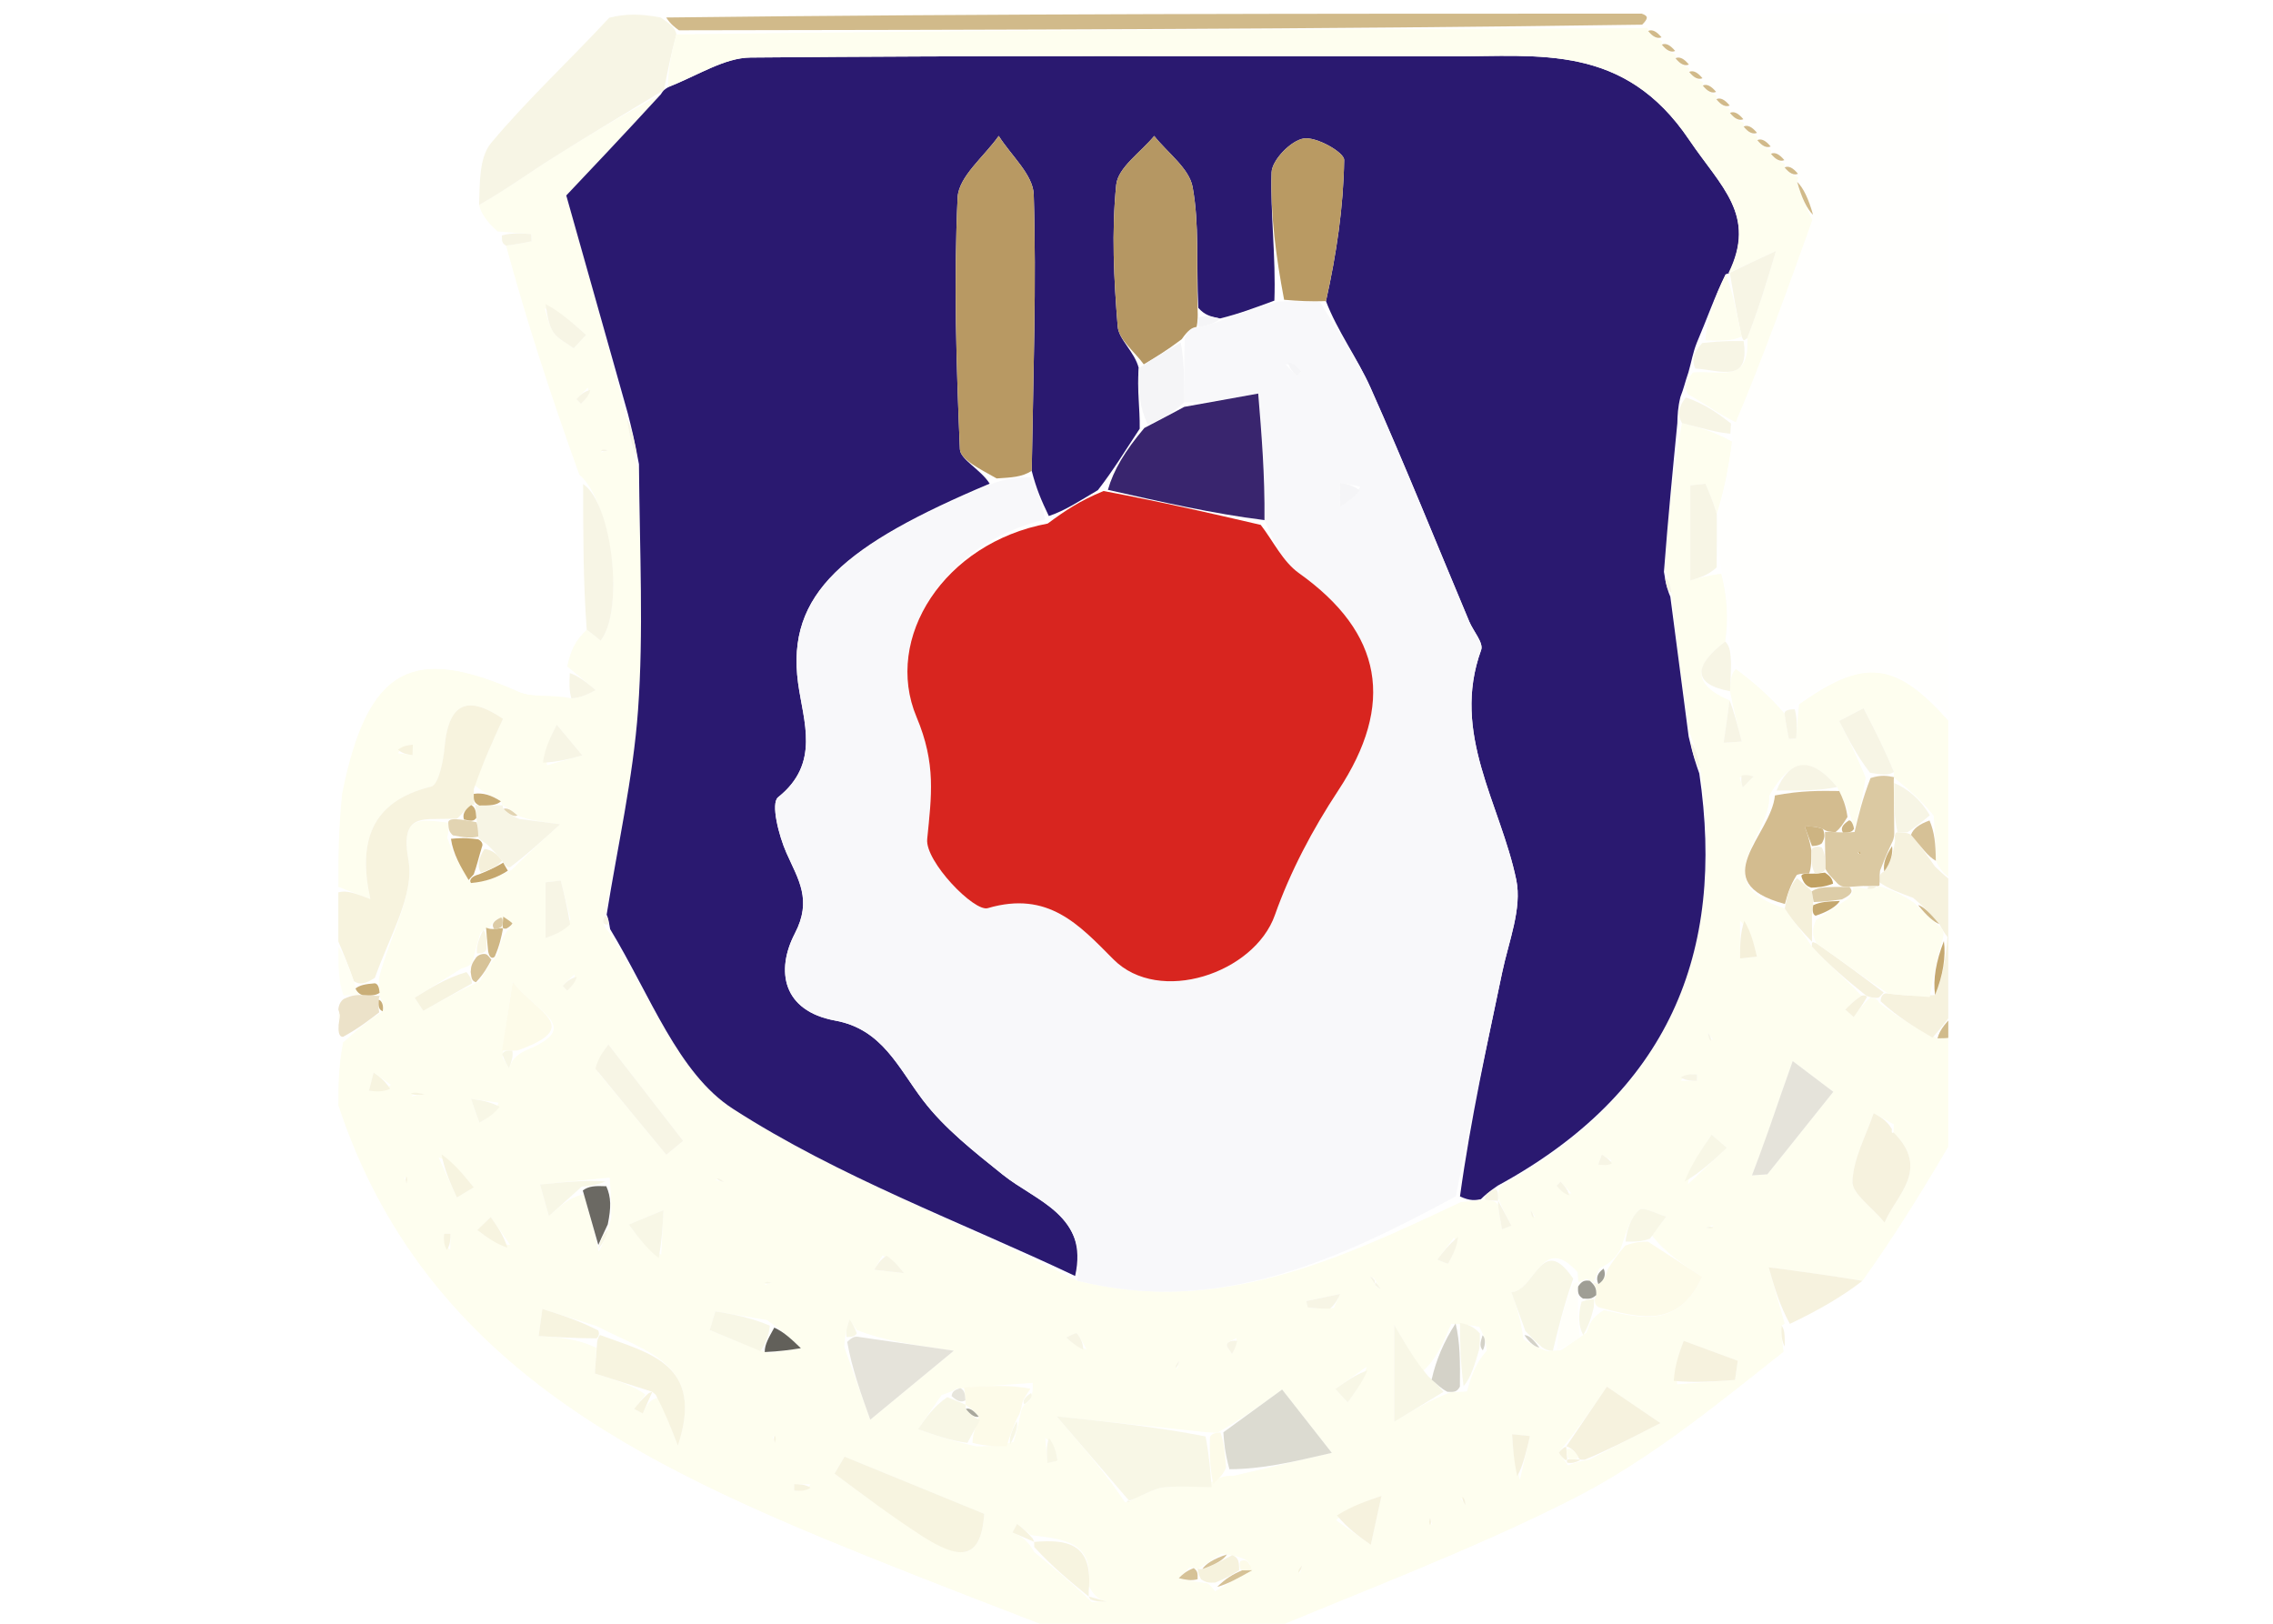 <svg width="70" height="50" viewBox="0 0 70 50" fill="none" xmlns="http://www.w3.org/2000/svg">
<rect width="70" height="50" fill="white"/>
<g clip-path="url(#clip0_13_5967)">
<path d="M38.571 50.42C36.741 50.42 34.91 50.42 32.794 50.302C30.569 49.431 28.621 48.698 26.691 47.92C19.72 45.109 13.033 41.955 10.42 34.034C10.42 33.45 10.42 32.867 10.565 32.103C11.032 31.672 11.355 31.423 11.785 31.141C11.823 30.958 11.754 30.806 11.682 30.664C11.68 30.673 11.698 30.668 11.69 30.573C11.681 30.478 11.663 30.288 11.67 30.119C12.012 28.788 12.77 27.55 12.578 26.483C12.32 25.047 13.001 25.245 13.805 25.333C13.814 25.529 13.823 25.608 13.773 25.794C13.953 26.3 14.193 26.699 14.505 27.191C14.947 27.154 15.316 27.025 15.757 26.786C16.233 26.309 16.636 25.942 17.252 25.381C16.632 25.301 16.312 25.259 15.936 25.113C15.743 24.935 15.608 24.863 15.471 24.795C15.47 24.8 15.48 24.798 15.426 24.676C15.12 24.478 14.867 24.403 14.617 24.175C14.897 23.421 15.175 22.819 15.49 22.134C14.458 21.435 13.819 21.562 13.689 23.018C13.651 23.444 13.504 24.167 13.277 24.222C11.434 24.67 11.011 25.915 11.406 27.684C10.925 27.502 10.673 27.407 10.42 27.311C10.42 26.453 10.42 25.595 10.535 24.448C11.309 20.561 12.692 19.834 15.963 21.293C16.406 21.49 16.99 21.374 17.595 21.504C17.904 21.486 18.125 21.367 18.347 21.248C18.081 21.029 17.815 20.81 17.446 20.505C17.548 20.052 17.753 19.686 18.069 19.389C18.285 19.548 18.39 19.638 18.495 19.728C19.225 18.825 18.867 15.508 17.839 14.615C16.97 12.199 16.215 9.882 15.586 7.564C15.931 7.519 16.149 7.475 16.367 7.432C16.364 7.357 16.36 7.282 16.357 7.206C16.057 7.186 15.756 7.165 15.322 7.126C15 6.838 14.811 6.57 14.754 6.312C15.593 5.836 16.287 5.328 17.012 4.87C18.139 4.157 19.287 3.478 20.35 2.906C19.182 4.18 18.091 5.332 17.439 6.02C18.155 8.556 18.746 10.649 19.309 12.907C19.39 13.474 19.499 13.877 19.658 14.453C19.701 17.037 19.822 19.457 19.65 21.856C19.497 23.972 19.017 26.064 18.631 28.208C18.526 28.393 18.572 28.497 18.765 28.714C20.036 30.665 20.882 33.054 22.568 34.141C25.832 36.245 29.569 37.616 33.172 39.435C37.507 40.524 41.192 38.806 44.987 37.017C45.277 36.99 45.441 36.959 45.736 36.947C45.956 36.97 46.044 36.973 46.133 37.1C46.175 37.433 46.215 37.643 46.256 37.853C46.353 37.817 46.45 37.78 46.547 37.744C46.41 37.487 46.273 37.23 46.136 36.883C46.137 36.792 46.138 36.611 46.237 36.504C51.376 33.654 53.153 29.355 52.359 23.666C52.285 23.241 52.184 22.968 52.025 22.532C51.792 21.038 51.616 19.706 51.472 18.249C51.44 17.97 51.375 17.816 51.273 17.483C51.376 15.88 51.516 14.454 51.799 13.029C52.389 13.173 52.836 13.317 53.346 13.602C53.234 14.489 53.058 15.235 52.871 15.827C52.747 15.414 52.634 15.155 52.521 14.895C52.366 14.912 52.211 14.928 52.055 14.945C52.055 15.921 52.055 16.898 52.055 17.874C52.326 17.796 52.597 17.717 53.009 17.665C53.192 18.369 53.235 19.046 53.131 19.754C52.155 20.497 52.114 21.07 53.263 21.568C53.194 22.096 53.138 22.484 53.082 22.871C53.268 22.86 53.454 22.848 53.64 22.836C53.519 22.367 53.398 21.898 53.279 21.285C53.293 20.951 53.306 20.76 53.456 20.6C54.048 21.036 54.503 21.442 54.958 21.974C55.003 22.318 55.047 22.535 55.091 22.753C55.166 22.748 55.241 22.744 55.316 22.74C55.336 22.44 55.356 22.14 55.404 21.691C57.561 20.15 58.525 20.372 60.42 22.689C60.42 24.101 60.42 25.514 60.31 27.094C59.996 27.069 59.793 26.875 59.616 26.506C59.61 25.98 59.577 25.629 59.551 25.118C59.151 24.62 58.744 24.28 58.327 23.944C58.318 23.948 58.33 23.931 58.326 23.772C58.012 23.012 57.7 22.41 57.389 21.808C57.139 21.939 56.89 22.07 56.64 22.201C56.906 22.727 57.172 23.253 57.455 23.943C57.352 24.612 57.233 25.116 57.098 25.519C57.081 25.419 57.014 25.226 56.981 25.112C56.846 24.785 56.743 24.571 56.575 24.234C55.73 23.213 55.089 23.428 54.486 24.504C54.553 25.725 52.462 27.166 54.965 27.975C55.24 28.407 55.518 28.701 55.798 29.148C56.347 29.745 56.893 30.189 57.325 30.662C57.084 30.824 56.956 30.957 56.828 31.089C56.915 31.166 57.002 31.243 57.089 31.319C57.233 31.117 57.376 30.915 57.599 30.718C57.678 30.723 57.834 30.749 57.874 30.88C58.448 31.325 58.983 31.639 59.667 31.975C60.018 31.976 60.219 31.954 60.42 31.933C60.42 32.791 60.42 33.648 60.308 34.784C59.287 36.539 58.377 38.018 57.355 39.442C56.318 39.267 55.393 39.146 54.469 39.024C54.634 39.604 54.8 40.183 54.962 40.76C54.959 40.757 54.964 40.761 54.868 40.821C54.836 41.121 54.899 41.362 54.944 41.748C52.774 43.334 50.734 44.997 48.44 46.16C45.25 47.776 41.87 49.018 38.571 50.42ZM15.314 28.3C15.18 28.37 15.124 28.48 15.054 28.608C15.054 28.608 14.969 28.565 14.798 28.715C14.733 28.929 14.667 29.144 14.56 29.592C14.532 29.666 14.504 29.74 14.216 29.82C13.734 30.121 13.253 30.423 12.771 30.724C12.86 30.858 12.948 30.991 13.036 31.125C13.536 30.844 14.035 30.564 14.783 30.209C14.9 29.99 15.017 29.771 15.335 29.369C15.387 29.113 15.438 28.857 15.686 28.592C15.718 28.535 15.788 28.437 15.777 28.428C15.692 28.351 15.592 28.291 15.314 28.3ZM49.07 39.484C49.07 39.484 49.063 39.5 48.855 39.379C48.785 39.416 48.714 39.454 48.619 39.478C48.619 39.478 48.597 39.461 48.587 39.18C47.475 37.934 47.275 39.757 46.542 39.788C46.687 40.188 46.832 40.588 46.916 41.234C47.103 41.359 47.291 41.485 47.65 41.603C47.65 41.603 47.822 41.596 48.069 41.577C48.264 41.445 48.459 41.313 48.859 41.038C48.933 40.805 49.007 40.571 49.392 40.342C50.528 40.587 51.689 40.912 52.419 39.318C51.841 38.942 51.298 38.588 50.873 38.045C51.02 37.851 51.168 37.657 51.316 37.463C51.03 37.383 50.609 37.148 50.485 37.255C50.216 37.488 50.099 37.896 49.902 38.478C49.776 38.674 49.649 38.871 49.251 39.062C49.196 39.201 49.141 39.341 49.07 39.484ZM42.391 39.638C42.433 39.654 42.474 39.671 42.516 39.687C42.471 39.616 42.426 39.545 42.319 39.36C42.276 39.343 42.234 39.327 42.191 39.31C42.237 39.382 42.283 39.455 42.391 39.638ZM48.292 45.123C48.417 45.072 48.542 45.022 48.962 44.938C49.549 44.637 50.136 44.335 51.134 43.822C50.365 43.299 49.926 42.999 49.486 42.7C49.07 43.313 48.653 43.926 48.093 44.611C48.065 44.656 48.002 44.721 48.014 44.742C48.065 44.829 48.139 44.903 48.292 45.123ZM36.892 48.32C36.892 48.32 36.888 48.307 36.638 48.267C36.525 48.377 36.413 48.486 36.301 48.596C36.494 48.642 36.688 48.688 37.091 48.742C37.161 48.741 37.232 48.739 37.417 49.002C37.799 48.786 38.181 48.569 38.501 48.181C38.44 48.062 38.343 47.999 38.083 47.925C38.083 47.925 37.944 47.889 37.623 47.842C37.375 48 37.127 48.159 36.892 48.32ZM18.442 38.546C18.567 38.297 18.692 38.048 18.824 37.489C18.823 37.179 18.823 36.869 18.776 36.263C18.06 36.333 17.345 36.403 16.63 36.473C16.721 36.797 16.812 37.122 16.903 37.447C17.241 37.145 17.578 36.842 17.981 36.778C18.13 37.297 18.278 37.817 18.442 38.546ZM45.553 40.858C45.356 40.817 45.159 40.777 44.693 40.766C44.459 41.324 44.224 41.882 43.792 42.244C43.611 41.938 43.429 41.631 42.935 40.793C42.935 42.096 42.935 42.778 42.935 43.783C43.59 43.384 44.022 43.122 44.7 42.859C44.782 42.865 44.865 42.871 45.175 42.847C45.3 42.421 45.424 41.995 45.784 41.595C45.763 41.388 45.741 41.181 45.553 40.858ZM23.681 41.665C24.009 41.615 24.336 41.566 24.664 41.516C24.406 41.267 24.149 41.017 23.617 40.649C23.088 40.559 22.559 40.469 22.03 40.379C21.972 40.572 21.914 40.764 21.856 40.957C22.378 41.173 22.899 41.388 23.681 41.665ZM28.998 42.958C28.756 43.308 28.514 43.658 28.272 44.008C28.764 44.184 29.256 44.36 30.062 44.536C30.375 44.536 30.689 44.536 31.216 44.4C31.283 44.163 31.349 43.926 31.439 43.492C31.439 43.492 31.463 43.294 31.637 43.191C31.746 43.101 31.814 42.987 31.805 42.584C31.1 42.631 30.394 42.678 29.457 42.763C29.392 42.805 29.327 42.847 28.998 42.958ZM16.183 32.347C17.957 31.629 16.593 31.235 15.787 30.235C15.63 31.257 15.546 31.804 15.475 32.562C15.541 32.673 15.607 32.783 15.674 32.894C15.744 32.714 15.814 32.533 16.183 32.347ZM33.629 49.339C33.78 49.331 33.93 49.323 34.081 49.315C33.898 49.262 33.715 49.21 33.527 48.824C33.676 47.49 32.829 47.401 31.76 47.273C31.614 47.157 31.468 47.04 31.322 46.924C31.275 47.013 31.228 47.101 31.18 47.19C31.404 47.286 31.627 47.382 31.854 47.795C32.412 48.251 32.97 48.706 33.629 49.339ZM18.375 40.834C17.818 40.658 17.261 40.483 16.703 40.307C16.665 40.585 16.627 40.863 16.588 41.141C17.173 41.177 17.759 41.212 18.369 41.506C18.345 41.894 18.321 42.281 18.32 42.294C19.007 42.513 19.543 42.683 19.875 42.946C19.76 43.093 19.645 43.239 19.529 43.385C19.617 43.432 19.706 43.48 19.794 43.527C19.892 43.305 19.99 43.084 20.3 43.034C20.471 43.473 20.641 43.911 20.876 44.516C21.718 41.98 19.95 41.661 18.375 40.834ZM26 41.477C26.247 42.168 26.494 42.859 26.801 43.717C27.62 43.041 28.224 42.542 29.374 41.593C28.007 41.395 27.2 41.278 26.378 40.951C26.308 40.842 26.237 40.734 26.166 40.626C26.1 40.81 26.033 40.993 26 41.477ZM58.319 34.874C58.319 34.874 58.321 34.875 58.319 34.621C58.113 34.506 57.908 34.392 57.702 34.278C57.464 34.977 57.077 35.671 57.048 36.379C57.032 36.755 57.636 37.158 58.039 37.645C58.397 36.79 59.459 36.02 58.319 34.874ZM37.981 45.446C38.876 45.237 39.771 45.028 41.015 44.738C40.316 43.846 39.927 43.351 39.485 42.788C38.785 43.297 38.23 43.702 37.497 44.115C37.497 44.115 37.32 44.123 37.047 44.092C35.688 43.948 34.328 43.804 32.542 43.615C33.4 44.614 34.078 45.403 34.645 46.258C34.702 46.257 34.76 46.256 35.007 46.108C35.285 46.001 35.557 45.831 35.843 45.802C36.328 45.752 36.823 45.791 37.418 45.6C37.537 45.516 37.656 45.431 37.981 45.446ZM28.527 47.304C29.477 47.984 30.208 48.137 30.31 46.615C28.82 46.006 27.414 45.431 26.008 44.855C25.905 45.03 25.803 45.204 25.7 45.379C26.56 46.021 27.42 46.664 28.527 47.304ZM54.439 34.913C54.277 35.34 54.115 35.767 53.954 36.194C54.112 36.183 54.27 36.172 54.428 36.161C55.062 35.367 55.697 34.573 56.459 33.62C56.101 33.349 55.655 33.011 55.209 32.674C54.976 33.333 54.742 33.992 54.439 34.913ZM18.422 33.021C19.121 33.867 19.821 34.712 20.52 35.558C20.692 35.416 20.865 35.273 21.038 35.131C20.271 34.142 19.504 33.153 18.737 32.164C18.576 32.375 18.415 32.586 18.422 33.021ZM51.654 42.626C52.246 42.582 52.839 42.537 53.432 42.493C53.461 42.296 53.489 42.099 53.518 41.902C52.962 41.697 52.406 41.492 51.85 41.288C51.713 41.665 51.576 42.043 51.654 42.626ZM41.145 46.81C41.502 47.063 41.859 47.317 42.216 47.571C42.326 47.068 42.435 46.566 42.545 46.063C42.097 46.215 41.649 46.366 41.145 46.81ZM16.847 23.564C17.209 23.463 17.571 23.362 17.933 23.261C17.67 22.946 17.408 22.63 17.145 22.315C16.962 22.678 16.778 23.041 16.847 23.564ZM20.364 38.632C20.388 38.175 20.411 37.718 20.435 37.261C20.078 37.409 19.72 37.558 19.363 37.707C19.645 38.085 19.926 38.464 20.364 38.632ZM17.566 28.311C17.467 27.912 17.368 27.513 17.27 27.114C17.113 27.132 16.957 27.15 16.801 27.169C16.801 27.741 16.801 28.313 16.801 28.886C17.051 28.795 17.301 28.705 17.566 28.311ZM16.775 9.5C16.863 9.752 16.904 10.04 17.054 10.248C17.199 10.449 17.457 10.569 17.666 10.725C17.794 10.587 17.923 10.45 18.051 10.312C17.643 9.95 17.235 9.589 16.775 9.5ZM51.98 36.467C52.381 36.093 52.782 35.719 53.182 35.345C53.025 35.21 52.869 35.075 52.712 34.94C52.4 35.394 52.089 35.849 51.98 36.467ZM13.507 35.639C13.695 36.051 13.883 36.463 14.071 36.875C14.244 36.771 14.417 36.666 14.59 36.562C14.29 36.192 13.989 35.823 13.507 35.639ZM46.808 45.564C46.911 45.116 47.014 44.668 47.118 44.22C46.934 44.201 46.751 44.182 46.567 44.164C46.592 44.56 46.617 44.956 46.808 45.564ZM15.713 38.333C15.513 38.047 15.312 37.762 15.112 37.476C14.974 37.61 14.835 37.743 14.697 37.877C14.977 38.087 15.257 38.297 15.713 38.333ZM53.588 28.349C53.588 28.737 53.588 29.125 53.588 29.513C53.761 29.494 53.934 29.476 54.107 29.457C54.021 29.093 53.935 28.728 53.588 28.349ZM42.089 42.085C41.767 42.314 41.444 42.544 41.122 42.773C41.25 42.91 41.377 43.047 41.505 43.184C41.716 42.895 41.927 42.605 42.089 42.085ZM15.356 33.955C15.072 33.916 14.789 33.877 14.505 33.837C14.59 34.081 14.676 34.326 14.761 34.57C14.979 34.449 15.197 34.328 15.356 33.955ZM12.039 33.406C11.861 33.28 11.683 33.153 11.505 33.027C11.457 33.214 11.41 33.401 11.362 33.588C11.57 33.61 11.779 33.632 12.039 33.406ZM44.782 38.107C44.609 38.334 44.435 38.561 44.262 38.788C44.378 38.832 44.587 38.928 44.597 38.911C44.753 38.639 44.882 38.353 44.782 38.107ZM27.178 38.659C27.094 38.806 27.009 38.953 26.925 39.1C27.23 39.135 27.534 39.17 27.839 39.205C27.701 39.028 27.563 38.851 27.178 38.659ZM41.076 40.276C41.142 40.132 41.208 39.988 41.274 39.844C40.925 39.918 40.575 39.992 40.226 40.065C40.243 40.131 40.26 40.197 40.276 40.263C40.465 40.282 40.653 40.301 41.076 40.276ZM32.189 44.273C32.212 44.533 32.234 44.793 32.257 45.053C32.366 45.026 32.571 44.985 32.57 44.975C32.535 44.745 32.479 44.518 32.189 44.273ZM24.965 45.707C24.796 45.705 24.627 45.703 24.458 45.701C24.458 45.771 24.453 45.902 24.458 45.902C24.626 45.916 24.795 45.916 24.965 45.707ZM13.867 38.489C13.869 38.323 13.87 38.157 13.872 37.992C13.803 37.991 13.675 37.986 13.675 37.99C13.662 38.155 13.661 38.321 13.867 38.489ZM33.46 41.55C33.364 41.382 33.282 41.201 33.159 41.055C33.135 41.027 32.947 41.138 32.835 41.185C32.974 41.311 33.113 41.438 33.46 41.55ZM51.76 33.279C51.926 33.281 52.092 33.282 52.258 33.284C52.259 33.215 52.264 33.087 52.26 33.086C52.095 33.074 51.929 33.073 51.76 33.279ZM12.255 23.195C12.406 23.214 12.557 23.233 12.707 23.252C12.709 23.144 12.711 23.037 12.713 22.929C12.562 22.947 12.41 22.964 12.255 23.195ZM17.689 30.004C17.567 30.12 17.444 30.236 17.331 30.359C17.327 30.362 17.42 30.454 17.468 30.505C17.59 30.388 17.711 30.272 17.689 30.004ZM18.109 11.935C17.988 12.051 17.865 12.166 17.752 12.289C17.749 12.293 17.841 12.384 17.889 12.434C18.01 12.318 18.131 12.202 18.109 11.935ZM48.398 36.752C48.285 36.631 48.173 36.51 48.06 36.389C48.017 36.432 47.934 36.509 47.937 36.514C48.038 36.636 48.147 36.75 48.398 36.752ZM49.628 35.733C49.528 35.673 49.428 35.613 49.329 35.553C49.292 35.656 49.255 35.759 49.218 35.861C49.365 35.878 49.513 35.895 49.628 35.733ZM38.082 41.201C37.977 41.263 37.821 41.304 37.784 41.394C37.756 41.461 37.883 41.591 37.941 41.693C37.999 41.591 38.057 41.489 38.082 41.201ZM12.663 33.761C12.803 33.74 12.942 33.721 13.081 33.7C12.933 33.661 12.785 33.621 12.663 33.761ZM53.574 23.947C53.606 24.047 53.638 24.147 53.67 24.247C53.781 24.135 53.892 24.022 54.003 23.91C53.903 23.879 53.803 23.848 53.574 23.947ZM44.98 46.138C45.031 46.208 45.082 46.277 45.134 46.346C45.123 46.25 45.112 46.153 44.98 46.138ZM40.031 48.47C40.053 48.383 40.075 48.297 40.098 48.211C40.043 48.266 39.988 48.322 40.031 48.47ZM36.251 42.167C36.273 42.081 36.296 41.995 36.318 41.909C36.263 41.965 36.208 42.02 36.251 42.167ZM44.113 46.958C44.089 46.885 44.065 46.812 44.041 46.74C44.017 46.813 43.994 46.886 44.113 46.958ZM23.79 44.214C23.814 44.287 23.838 44.361 23.863 44.434C23.886 44.36 23.91 44.286 23.79 44.214ZM22.03 36.334C22.119 36.357 22.207 36.38 22.296 36.403C22.239 36.346 22.182 36.29 22.03 36.334ZM18.507 13.938C18.577 13.915 18.647 13.892 18.716 13.869C18.646 13.847 18.576 13.824 18.507 13.938ZM52.754 32.014C52.703 31.945 52.652 31.876 52.601 31.806C52.611 31.903 52.622 31.999 52.754 32.014ZM12.447 36.236C12.471 36.306 12.494 36.377 12.518 36.448C12.54 36.377 12.563 36.305 12.447 36.236ZM47.282 37.47C47.236 37.406 47.189 37.341 47.142 37.277C47.152 37.366 47.161 37.455 47.282 37.47ZM52.764 37.725C52.687 37.751 52.611 37.776 52.534 37.802C52.611 37.826 52.688 37.851 52.764 37.725ZM23.551 39.568C23.62 39.545 23.689 39.523 23.758 39.5C23.688 39.478 23.619 39.455 23.551 39.568Z" fill="#FEFEEF"/>
<path d="M52.882 15.98C53.058 15.234 53.234 14.489 53.354 13.497C53.301 13.18 53.304 13.11 53.455 13.003C54.339 10.902 55.076 8.838 55.836 6.617C55.698 6.122 55.537 5.785 55.374 5.457C55.373 5.466 55.391 5.468 55.371 5.352C55.219 5.167 55.086 5.098 54.953 5.038C54.953 5.047 54.971 5.047 54.951 4.931C54.798 4.747 54.666 4.678 54.533 4.618C54.533 4.627 54.551 4.626 54.53 4.511C54.378 4.326 54.245 4.258 54.113 4.198C54.113 4.207 54.131 4.206 54.11 4.091C53.957 3.907 53.825 3.838 53.693 3.777C53.693 3.786 53.71 3.785 53.689 3.671C53.536 3.487 53.405 3.418 53.273 3.357C53.273 3.366 53.29 3.365 53.269 3.25C53.116 3.066 52.984 2.997 52.852 2.937C52.852 2.946 52.87 2.946 52.85 2.83C52.697 2.646 52.565 2.577 52.432 2.517C52.432 2.526 52.45 2.526 52.43 2.409C52.279 2.225 52.146 2.157 52.013 2.097C52.013 2.105 52.029 2.104 52.012 1.988C51.86 1.803 51.726 1.736 51.592 1.677C51.592 1.686 51.61 1.685 51.589 1.57C51.436 1.385 51.304 1.317 51.172 1.256C51.172 1.265 51.189 1.265 51.169 1.149C51.016 0.965 50.883 0.896 50.75 0.834C50.749 0.842 50.763 0.845 50.769 0.739C50.769 0.562 50.762 0.491 50.756 0.42C53.959 0.42 57.162 0.42 60.42 0.42C60.42 7.712 60.42 15.004 60.42 22.492C58.525 20.372 57.561 20.15 55.299 21.693C55.167 21.843 54.957 21.847 54.957 21.847C54.503 21.442 54.048 21.036 53.447 20.459C53.293 20.1 53.285 19.912 53.277 19.724C53.235 19.046 53.192 18.369 53.008 17.499C52.871 16.865 52.876 16.422 52.882 15.98Z" fill="#FFFFFD"/>
<path d="M15.459 7.565C16.215 9.882 16.97 12.198 17.844 14.806C17.961 16.504 17.959 17.911 17.958 19.319C17.753 19.686 17.548 20.052 17.445 20.641C17.534 21.043 17.521 21.223 17.508 21.403C16.99 21.374 16.406 21.49 15.963 21.293C12.692 19.834 11.309 20.561 10.535 24.265C10.42 16.432 10.42 8.495 10.42 0.42C13.088 0.42 15.759 0.42 18.566 0.546C17.5 1.905 16.23 3.082 15.128 4.398C14.746 4.854 14.779 5.657 14.623 6.301C14.811 6.57 15 6.838 15.322 7.231C15.457 7.425 15.458 7.495 15.459 7.565Z" fill="white"/>
<path d="M10.42 34.23C13.033 41.955 19.72 45.108 26.691 47.92C28.621 48.698 30.569 49.431 32.599 50.302C25.302 50.42 17.914 50.42 10.42 50.42C10.42 45.09 10.42 39.758 10.42 34.23Z" fill="white"/>
<path d="M38.768 50.42C41.87 49.018 45.25 47.776 48.44 46.16C50.734 44.997 52.774 43.334 54.947 41.608C54.965 41.134 54.964 40.947 54.964 40.761C54.964 40.761 54.959 40.757 55.118 40.764C56.007 40.345 56.737 39.921 57.468 39.496C58.377 38.018 59.287 36.539 60.308 34.967C60.42 40.03 60.42 45.187 60.42 50.42C53.269 50.42 46.117 50.42 38.768 50.42Z" fill="white"/>
<path d="M14.754 6.312C14.779 5.657 14.746 4.854 15.128 4.398C16.23 3.081 17.5 1.904 18.763 0.546C19.272 0.42 19.72 0.42 20.348 0.539C20.655 0.749 20.782 0.841 20.832 1.056C20.655 1.702 20.556 2.223 20.45 2.756C20.444 2.768 20.426 2.785 20.426 2.785C19.287 3.478 18.139 4.157 17.012 4.87C16.287 5.328 15.593 5.836 14.754 6.312Z" fill="#F7F5E5"/>
<path d="M20.909 0.933C20.782 0.841 20.655 0.75 20.516 0.539C30.457 0.42 40.41 0.42 50.559 0.42C50.762 0.491 50.769 0.562 50.572 0.76C40.55 0.903 30.73 0.918 20.909 0.933Z" fill="#D1BA8A"/>
<path d="M13.805 25.214C13.001 25.245 12.32 25.047 12.578 26.483C12.77 27.55 12.012 28.788 11.545 30.11C11.249 30.302 11.085 30.334 10.896 30.215C10.722 29.706 10.571 29.349 10.42 28.992C10.42 28.543 10.42 28.095 10.42 27.479C10.673 27.407 10.925 27.502 11.406 27.684C11.011 25.915 11.434 24.67 13.277 24.222C13.504 24.167 13.651 23.444 13.689 23.018C13.819 21.562 14.458 21.435 15.49 22.134C15.175 22.819 14.897 23.421 14.593 24.294C14.583 24.644 14.599 24.723 14.617 24.794C14.617 24.786 14.633 24.781 14.512 24.788C14.313 24.933 14.236 25.071 14.07 25.212C13.982 25.215 13.805 25.214 13.805 25.214Z" fill="#F7F3DE"/>
<path d="M59.589 26.682C59.793 26.875 59.996 27.069 60.31 27.287C60.42 28.445 60.42 29.58 60.299 30.948C59.958 31.439 59.738 31.696 59.517 31.952C58.983 31.639 58.448 31.325 57.917 30.832C57.921 30.654 58.011 30.562 58.148 30.596C58.667 30.654 59.049 30.677 59.593 30.64C59.842 30.02 59.928 29.461 59.976 28.852C59.884 28.734 59.838 28.662 59.722 28.452C59.44 28.116 59.235 27.913 58.921 27.65C58.498 27.488 58.185 27.385 57.874 27.165C57.884 26.97 57.891 26.892 58.027 26.834C58.229 26.563 58.301 26.271 58.362 25.892C58.35 25.805 58.336 25.628 58.437 25.629C58.538 25.63 58.74 25.63 58.852 25.707C59.173 26.084 59.381 26.383 59.589 26.682Z" fill="#F6F2DE"/>
<path d="M11.678 31.173C11.355 31.423 11.032 31.672 10.565 31.927C10.42 31.933 10.42 31.723 10.428 31.561C10.472 31.306 10.467 31.204 10.42 31.092C10.42 31.092 10.42 30.882 10.582 30.763C10.852 30.639 10.96 30.634 11.173 30.641C11.418 30.659 11.558 30.663 11.698 30.668C11.698 30.668 11.68 30.673 11.658 30.793C11.65 31 11.664 31.086 11.678 31.173Z" fill="#ECE2C9"/>
<path d="M11.068 30.628C10.96 30.634 10.852 30.639 10.582 30.658C10.42 30.224 10.42 29.776 10.42 29.16C10.571 29.349 10.722 29.706 10.923 30.286C10.973 30.509 11.068 30.628 11.068 30.628Z" fill="#FFFFF4"/>
<path d="M59.667 31.974C59.738 31.696 59.958 31.439 60.299 31.137C60.42 31.279 60.42 31.466 60.42 31.793C60.219 31.954 60.018 31.975 59.667 31.974Z" fill="#D1BB8C"/>
<path d="M10.42 31.198C10.467 31.204 10.472 31.306 10.428 31.456C10.42 31.513 10.42 31.303 10.42 31.198Z" fill="#FFFFF4"/>
<path d="M45.605 36.928C45.441 36.959 45.277 36.99 44.962 36.841C45.296 34.422 45.795 32.185 46.262 29.942C46.459 28.997 46.878 27.978 46.696 27.096C46.211 24.752 44.676 22.595 45.614 20.013C45.693 19.796 45.374 19.438 45.249 19.142C44.24 16.74 43.27 14.321 42.209 11.943C41.795 11.017 41.179 10.181 40.835 9.273C41.162 7.804 41.373 6.367 41.395 4.927C41.399 4.69 40.537 4.201 40.147 4.265C39.755 4.328 39.172 4.929 39.16 5.309C39.12 6.606 39.296 7.909 39.246 9.257C38.635 9.482 38.168 9.659 37.572 9.808C37.275 9.744 37.105 9.707 36.902 9.478C36.839 8.108 36.938 6.905 36.728 5.759C36.622 5.182 35.957 4.707 35.545 4.186C35.136 4.686 34.429 5.156 34.375 5.693C34.229 7.132 34.302 8.605 34.421 10.053C34.454 10.461 34.944 10.831 35.07 11.338C35.012 12.006 35.108 12.554 35.099 13.201C34.645 13.886 34.294 14.472 33.811 15.093C33.244 15.425 32.81 15.72 32.3 15.89C32.068 15.408 31.914 15.051 31.773 14.499C31.82 11.533 31.921 8.758 31.835 5.99C31.816 5.378 31.134 4.786 30.757 4.185C30.315 4.817 29.522 5.433 29.491 6.084C29.37 8.662 29.452 11.251 29.561 13.832C29.575 14.155 30.201 14.452 30.478 14.893C26.016 16.776 24.206 18.268 24.578 21.031C24.739 22.221 25.272 23.506 23.963 24.549C23.73 24.735 23.983 25.731 24.218 26.261C24.583 27.083 25.02 27.704 24.479 28.744C23.883 29.889 24.098 31.131 25.722 31.427C27.168 31.69 27.66 32.875 28.424 33.879C29.091 34.755 30.001 35.464 30.871 36.164C31.92 37.007 33.536 37.404 33.11 39.291C29.569 37.616 25.832 36.245 22.568 34.141C20.882 33.054 20.036 30.665 18.79 28.611C18.74 28.294 18.711 28.23 18.682 28.166C19.017 26.063 19.497 23.972 19.65 21.856C19.822 19.457 19.701 17.036 19.677 14.292C19.543 13.553 19.44 13.148 19.337 12.742C18.746 10.649 18.155 8.556 17.439 6.019C18.091 5.332 19.182 4.18 20.35 2.906C20.426 2.785 20.444 2.768 20.576 2.686C21.509 2.314 22.308 1.779 23.112 1.772C30.308 1.707 37.504 1.729 44.7 1.736C47.415 1.739 50.02 1.34 52.019 4.304C52.999 5.756 54.112 6.62 53.243 8.415C53.256 8.421 53.272 8.398 53.145 8.446C52.796 9.154 52.572 9.814 52.256 10.553C52.131 10.87 52.099 11.109 51.997 11.467C51.892 11.768 51.859 11.948 51.751 12.223C51.669 12.555 51.663 12.792 51.656 13.029C51.516 14.454 51.376 15.88 51.243 17.609C51.313 18.067 51.376 18.221 51.44 18.375C51.616 19.706 51.792 21.038 52.005 22.682C52.139 23.269 52.236 23.543 52.332 23.817C53.153 29.355 51.376 33.654 46.125 36.51C45.811 36.724 45.708 36.826 45.605 36.928Z" fill="#2A1970"/>
<path d="M31.76 14.694C31.914 15.051 32.068 15.408 32.187 15.997C29.073 16.718 27.202 19.645 28.226 22.079C28.833 23.521 28.686 24.504 28.554 25.841C28.487 26.523 29.999 28.088 30.419 27.965C32.284 27.418 33.235 28.481 34.289 29.541C35.697 30.958 38.629 29.97 39.261 28.18C39.736 26.837 40.425 25.536 41.212 24.343C42.965 21.685 42.59 19.491 40.002 17.648C39.508 17.297 39.213 16.665 38.941 16.016C38.955 14.623 38.852 13.377 38.748 12.119C37.778 12.293 37.125 12.411 36.474 12.386C36.471 11.662 36.465 11.079 36.488 10.397C36.59 10.165 36.701 10.088 36.965 10.071C37.286 9.995 37.493 9.916 37.7 9.837C38.168 9.659 38.635 9.482 39.403 9.279C40.021 9.27 40.338 9.287 40.656 9.304C41.179 10.181 41.795 11.017 42.209 11.943C43.27 14.321 44.24 16.74 45.249 19.142C45.374 19.438 45.693 19.796 45.614 20.014C44.676 22.595 46.211 24.753 46.696 27.096C46.878 27.978 46.459 28.997 46.262 29.942C45.795 32.185 45.296 34.422 44.836 36.837C41.192 38.806 37.507 40.524 33.172 39.435C33.536 37.404 31.92 37.007 30.871 36.164C30.001 35.464 29.091 34.755 28.424 33.879C27.66 32.875 27.168 31.69 25.722 31.427C24.098 31.131 23.883 29.889 24.479 28.744C25.02 27.704 24.583 27.084 24.219 26.261C23.983 25.731 23.73 24.735 23.963 24.549C25.272 23.506 24.739 22.221 24.578 21.031C24.206 18.268 26.016 16.776 30.628 14.865C31.149 14.701 31.455 14.698 31.76 14.694ZM41.893 14.983C41.682 14.943 41.471 14.904 41.261 14.865C41.264 15.113 41.267 15.362 41.27 15.611C41.464 15.482 41.657 15.353 41.893 14.983ZM39.593 11.222C39.706 11.341 39.818 11.461 39.939 11.572C39.942 11.575 40.031 11.485 40.081 11.438C39.967 11.319 39.853 11.2 39.593 11.222Z" fill="#F8F8FA"/>
<path d="M37.313 45.793C36.823 45.791 36.328 45.752 35.843 45.802C35.557 45.831 35.285 46.001 34.898 46.165C34.789 46.222 34.757 46.193 34.757 46.193C34.078 45.403 33.4 44.614 32.542 43.614C34.328 43.804 35.688 43.948 37.127 44.233C37.242 44.847 37.278 45.32 37.313 45.793Z" fill="#F8F7E6"/>
<path d="M28.404 47.306C27.42 46.664 26.56 46.021 25.7 45.379C25.803 45.204 25.905 45.03 26.008 44.855C27.414 45.43 28.82 46.006 30.31 46.615C30.208 48.137 29.477 47.984 28.404 47.306Z" fill="#F7F4E0"/>
<path d="M54.969 27.837C52.462 27.166 54.553 25.725 54.661 24.494C55.471 24.341 56.056 24.35 56.641 24.358C56.743 24.571 56.846 24.785 56.896 25.156C56.743 25.399 56.674 25.505 56.529 25.623C56.348 25.615 56.275 25.616 56.139 25.526C55.909 25.441 55.744 25.446 55.579 25.451C55.653 25.651 55.727 25.852 55.786 26.192C55.778 26.519 55.787 26.706 55.714 26.899C55.633 26.904 55.471 26.888 55.334 26.942C55.121 27.277 55.045 27.557 54.969 27.837Z" fill="#D3BC8F"/>
<path d="M50.754 38.235C51.298 38.588 51.841 38.942 52.419 39.318C51.689 40.912 50.528 40.587 49.238 40.259C49.085 40.175 49.094 40.013 49.158 39.88C49.169 39.665 49.116 39.582 49.063 39.5C49.063 39.5 49.07 39.484 49.213 39.544C49.412 39.425 49.467 39.246 49.522 39.068C49.649 38.871 49.776 38.675 50.05 38.356C50.383 38.235 50.569 38.235 50.754 38.235Z" fill="#FDFBE9"/>
<path d="M37.675 44.105C38.23 43.701 38.785 43.297 39.485 42.788C39.927 43.351 40.316 43.846 41.015 44.738C39.771 45.028 38.876 45.237 37.862 45.242C37.72 44.728 37.697 44.416 37.675 44.105Z" fill="#DCDBD1"/>
<path d="M58.318 34.873C59.459 36.02 58.397 36.79 58.039 37.645C57.636 37.158 57.032 36.755 57.048 36.379C57.077 35.67 57.464 34.977 57.702 34.278C57.908 34.392 58.113 34.506 58.263 34.77C58.244 34.904 58.281 34.888 58.318 34.873Z" fill="#F6F2DE"/>
<path d="M54.473 34.782C54.742 33.992 54.976 33.333 55.209 32.674C55.655 33.011 56.101 33.349 56.459 33.62C55.697 34.573 55.062 35.367 54.428 36.161C54.27 36.172 54.112 36.183 53.954 36.194C54.115 35.767 54.277 35.34 54.473 34.782Z" fill="#E5E3DA"/>
<path d="M26.393 41.16C27.2 41.278 28.007 41.395 29.374 41.593C28.224 42.542 27.62 43.041 26.801 43.717C26.494 42.859 26.247 42.168 26.09 41.323C26.251 41.166 26.322 41.163 26.393 41.16Z" fill="#E5E3DA"/>
<path d="M57.355 39.442C56.737 39.921 56.007 40.345 55.121 40.766C54.8 40.183 54.634 39.604 54.469 39.024C55.393 39.146 56.318 39.267 57.355 39.442Z" fill="#F6F2DE"/>
<path d="M48.237 44.539C48.653 43.926 49.07 43.313 49.486 42.7C49.926 42.999 50.365 43.299 51.134 43.822C50.136 44.335 49.549 44.637 48.807 44.948C48.653 44.957 48.638 44.945 48.596 44.855C48.473 44.653 48.367 44.576 48.234 44.537C48.235 44.538 48.237 44.539 48.237 44.539Z" fill="#F6F2DE"/>
<path d="M18.069 19.389C17.959 17.912 17.961 16.505 17.958 14.906C18.867 15.508 19.225 18.825 18.495 19.728C18.39 19.638 18.285 19.548 18.069 19.389Z" fill="#F7F5E5"/>
<path d="M56.203 25.616C56.275 25.615 56.348 25.615 56.648 25.63C56.955 25.636 57.035 25.628 57.114 25.619C57.233 25.115 57.352 24.611 57.606 23.959C57.937 23.851 58.133 23.891 58.33 23.931C58.33 23.931 58.318 23.948 58.321 24.113C58.329 24.728 58.332 25.178 58.336 25.628C58.336 25.628 58.35 25.804 58.257 25.965C58.075 26.355 57.987 26.584 57.898 26.814C57.891 26.892 57.884 26.97 57.883 27.169C57.888 27.291 57.883 27.284 57.782 27.284C57.682 27.283 57.482 27.289 57.376 27.282C57.2 27.288 57.13 27.299 56.954 27.311C56.777 27.311 56.707 27.31 56.593 27.211C56.434 27.031 56.317 26.95 56.211 26.748C56.215 26.464 56.209 26.302 56.204 26.009C56.205 25.79 56.204 25.703 56.203 25.616ZM57.211 26.261L57.298 26.312C57.298 26.312 57.286 26.206 57.211 26.261Z" fill="#DBC9A2"/>
<path d="M20.079 42.854C19.543 42.683 19.007 42.513 18.32 42.294C18.321 42.281 18.345 41.894 18.389 41.341C18.408 41.176 18.477 41.109 18.477 41.109C19.95 41.661 21.718 41.98 20.876 44.516C20.641 43.911 20.471 43.473 20.192 42.946C20.084 42.857 20.079 42.854 20.079 42.854Z" fill="#F7F4E0"/>
<path d="M18.338 32.909C18.415 32.586 18.576 32.375 18.737 32.164C19.504 33.153 20.271 34.142 21.038 35.131C20.865 35.273 20.692 35.416 20.52 35.558C19.821 34.712 19.121 33.867 18.338 32.909Z" fill="#F7F5E5"/>
<path d="M47.822 41.596C47.822 41.596 47.65 41.602 47.495 41.491C47.22 41.249 47.099 41.118 46.978 40.988C46.832 40.588 46.687 40.188 46.542 39.788C47.275 39.757 47.475 37.934 48.449 39.374C48.148 40.244 47.985 40.92 47.822 41.596Z" fill="#F8F7E6"/>
<path d="M31.463 43.294C31.463 43.294 31.439 43.492 31.327 43.664C31.144 44.069 31.073 44.303 31.003 44.536C30.689 44.536 30.375 44.536 29.949 44.431C29.951 44.128 30.066 43.93 30.143 43.624C29.984 43.431 29.861 43.346 29.738 43.259C29.737 43.257 29.732 43.252 29.731 43.12C29.716 42.9 29.702 42.812 29.689 42.725C30.394 42.678 31.1 42.631 31.733 42.765C31.545 43.033 31.479 43.15 31.463 43.294Z" fill="#FDFBE9"/>
<path d="M52.871 15.827C52.876 16.422 52.871 16.865 52.867 17.473C52.597 17.717 52.326 17.796 52.055 17.874C52.055 16.898 52.055 15.921 52.055 14.945C52.211 14.928 52.366 14.912 52.521 14.895C52.634 15.155 52.747 15.414 52.871 15.827Z" fill="#F7F5E5"/>
<path d="M51.546 42.523C51.576 42.043 51.713 41.665 51.85 41.288C52.406 41.492 52.962 41.697 53.518 41.902C53.489 42.099 53.461 42.296 53.432 42.493C52.839 42.537 52.246 42.582 51.546 42.523Z" fill="#F6F2DE"/>
<path d="M15.993 25.218C16.312 25.259 16.632 25.301 17.252 25.381C16.636 25.942 16.233 26.309 15.711 26.703C15.594 26.729 15.496 26.565 15.464 26.505C15.31 26.314 15.189 26.183 14.988 25.991C14.91 25.93 14.729 25.846 14.729 25.76C14.726 25.553 14.709 25.435 14.669 25.185C14.652 24.96 14.643 24.871 14.633 24.781C14.633 24.781 14.617 24.786 14.761 24.796C15.096 24.804 15.288 24.801 15.48 24.798C15.48 24.798 15.47 24.8 15.506 24.916C15.692 25.094 15.842 25.156 15.993 25.218Z" fill="#F7F5E5"/>
<path d="M44.453 42.859C44.022 43.122 43.59 43.384 42.935 43.783C42.935 42.778 42.935 42.096 42.935 40.793C43.429 41.631 43.611 41.938 43.99 42.386C44.277 42.638 44.365 42.749 44.453 42.859Z" fill="#F8F7E6"/>
<path d="M17.916 36.54C17.578 36.842 17.241 37.144 16.903 37.447C16.812 37.122 16.721 36.797 16.63 36.473C17.345 36.403 18.06 36.333 18.649 36.38C18.321 36.511 18.118 36.525 17.916 36.54Z" fill="#F8F7E6"/>
<path d="M41.173 46.664C41.649 46.366 42.097 46.215 42.545 46.063C42.435 46.566 42.326 47.068 42.216 47.571C41.859 47.317 41.502 47.064 41.173 46.664Z" fill="#F6F2DE"/>
<path d="M31.848 47.48C32.829 47.401 33.676 47.49 33.528 48.992C33.529 49.16 33.528 49.161 33.528 49.161C32.97 48.706 32.412 48.251 31.851 47.637C31.849 47.479 31.848 47.48 31.848 47.48Z" fill="#F7F4E0"/>
<path d="M15.461 32.352C15.546 31.804 15.63 31.257 15.787 30.235C16.593 31.235 17.957 31.629 15.928 32.35C15.602 32.352 15.532 32.352 15.461 32.352Z" fill="#FDFBE9"/>
<path d="M58.326 23.773C58.133 23.891 57.937 23.851 57.589 23.795C57.172 23.253 56.906 22.727 56.64 22.201C56.89 22.07 57.139 21.939 57.389 21.808C57.7 22.41 58.012 23.012 58.326 23.773Z" fill="#F7F5E5"/>
<path d="M16.721 23.484C16.778 23.041 16.962 22.678 17.145 22.315C17.408 22.63 17.67 22.946 17.933 23.261C17.571 23.362 17.209 23.463 16.721 23.484Z" fill="#F7F5E5"/>
<path d="M20.286 38.737C19.926 38.464 19.645 38.085 19.363 37.707C19.72 37.558 20.078 37.409 20.435 37.261C20.411 37.718 20.388 38.175 20.286 38.737Z" fill="#F8F7E6"/>
<path d="M30.18 43.733C30.066 43.93 29.951 44.128 29.792 44.431C29.256 44.36 28.764 44.184 28.272 44.008C28.514 43.658 28.756 43.308 29.173 43.023C29.476 43.143 29.604 43.197 29.732 43.252C29.732 43.252 29.737 43.257 29.745 43.382C29.896 43.581 30.038 43.657 30.18 43.733Z" fill="#F8F7E6"/>
<path d="M17.558 28.463C17.301 28.705 17.051 28.795 16.801 28.886C16.801 28.313 16.801 27.741 16.801 27.169C16.957 27.15 17.113 27.132 17.27 27.114C17.368 27.513 17.467 27.912 17.558 28.463Z" fill="#F7F5E5"/>
<path d="M57.878 30.702C57.834 30.749 57.678 30.723 57.578 30.698C57.479 30.673 57.439 30.633 57.439 30.633C56.893 30.189 56.347 29.745 55.799 29.146C55.798 28.991 55.802 28.991 55.943 29.05C56.726 29.594 57.369 30.078 58.011 30.562C58.011 30.562 57.921 30.654 57.878 30.702Z" fill="#F6F2DE"/>
<path d="M23.421 41.604C22.899 41.388 22.378 41.173 21.856 40.957C21.914 40.764 21.972 40.572 22.03 40.379C22.559 40.469 23.088 40.559 23.708 40.821C23.672 41.197 23.547 41.401 23.421 41.604Z" fill="#F8F7E6"/>
<path d="M18.376 41.212C17.759 41.212 17.173 41.177 16.588 41.141C16.627 40.863 16.665 40.585 16.703 40.307C17.261 40.483 17.818 40.658 18.426 40.971C18.477 41.109 18.408 41.176 18.376 41.212Z" fill="#F7F4E0"/>
<path d="M58.437 25.629C58.332 25.178 58.329 24.729 58.331 24.11C58.744 24.28 59.151 24.62 59.43 25.106C59.114 25.378 58.927 25.504 58.74 25.63C58.74 25.63 58.538 25.629 58.437 25.629Z" fill="#F7F5E5"/>
<path d="M16.801 9.364C17.235 9.589 17.643 9.951 18.051 10.312C17.923 10.45 17.794 10.587 17.666 10.725C17.457 10.569 17.199 10.449 17.054 10.248C16.904 10.04 16.863 9.752 16.801 9.364Z" fill="#F7F5E5"/>
<path d="M51.879 36.385C52.089 35.849 52.4 35.394 52.712 34.94C52.869 35.075 53.025 35.209 53.182 35.345C52.782 35.719 52.381 36.093 51.879 36.385Z" fill="#F8F7E6"/>
<path d="M54.965 27.975C55.045 27.557 55.121 27.277 55.34 27.041C55.546 27.213 55.646 27.295 55.797 27.445C55.826 27.631 55.841 27.705 55.841 27.873C55.825 27.967 55.797 28.156 55.802 28.295C55.805 28.62 55.803 28.805 55.802 28.991C55.802 28.991 55.798 28.991 55.797 28.993C55.518 28.701 55.24 28.407 54.965 27.975Z" fill="#F5F0DA"/>
<path d="M45.549 41.569C45.424 41.995 45.3 42.421 45.074 42.684C44.969 41.925 44.965 41.331 44.962 40.736C45.159 40.777 45.356 40.817 45.574 41.059C45.579 41.363 45.564 41.466 45.549 41.569Z" fill="#F8F7E6"/>
<path d="M51.799 13.029C51.663 12.792 51.669 12.555 51.916 12.238C52.54 12.452 52.924 12.746 53.308 13.04C53.304 13.11 53.301 13.18 53.29 13.355C52.836 13.317 52.389 13.173 51.799 13.029Z" fill="#F7F5E5"/>
<path d="M47.946 41.587C47.985 40.92 48.148 40.244 48.454 39.514C48.597 39.461 48.619 39.478 48.589 39.607C48.584 39.819 48.61 39.902 48.592 40.083C48.584 40.514 48.619 40.847 48.654 41.18C48.459 41.313 48.264 41.445 47.946 41.587Z" fill="#FFFFF9"/>
<path d="M14.534 30.283C14.035 30.564 13.536 30.844 13.036 31.125C12.948 30.991 12.86 30.858 12.771 30.724C13.253 30.423 13.734 30.121 14.366 29.933C14.522 30.126 14.528 30.204 14.534 30.283Z" fill="#F7F4E0"/>
<path d="M50.814 38.14C50.569 38.235 50.383 38.235 50.059 38.234C50.099 37.896 50.216 37.488 50.485 37.255C50.609 37.148 51.03 37.383 51.316 37.463C51.168 37.657 51.02 37.851 50.814 38.14Z" fill="#F8F7E6"/>
<path d="M13.598 35.546C13.989 35.823 14.29 36.193 14.59 36.562C14.417 36.666 14.244 36.771 14.071 36.875C13.883 36.463 13.695 36.051 13.598 35.546Z" fill="#F7F4E0"/>
<path d="M44.827 40.751C44.965 41.331 44.969 41.925 44.96 42.698C44.865 42.871 44.782 42.865 44.577 42.859C44.365 42.749 44.277 42.638 44.089 42.483C44.224 41.882 44.459 41.324 44.827 40.751Z" fill="#D4D2C8"/>
<path d="M46.725 45.459C46.617 44.956 46.592 44.56 46.567 44.164C46.751 44.182 46.934 44.201 47.118 44.22C47.014 44.668 46.911 45.116 46.725 45.459Z" fill="#F6F2DE"/>
<path d="M56.575 24.234C56.056 24.35 55.471 24.341 54.71 24.344C55.089 23.428 55.73 23.213 56.575 24.234Z" fill="#F7F5E5"/>
<path d="M53.131 19.754C53.285 19.912 53.293 20.1 53.309 20.429C53.306 20.76 53.293 20.951 53.279 21.285C52.114 21.07 52.155 20.497 53.131 19.754Z" fill="#F7F5E5"/>
<path d="M15.625 38.419C15.257 38.297 14.977 38.087 14.697 37.877C14.835 37.743 14.974 37.61 15.112 37.476C15.312 37.761 15.513 38.047 15.625 38.419Z" fill="#F7F4E0"/>
<path d="M53.719 28.356C53.935 28.728 54.021 29.093 54.107 29.457C53.934 29.476 53.761 29.494 53.588 29.513C53.588 29.125 53.588 28.737 53.719 28.356Z" fill="#F5F0DA"/>
<path d="M42.114 42.201C41.927 42.605 41.716 42.895 41.505 43.184C41.377 43.047 41.25 42.91 41.122 42.773C41.444 42.544 41.767 42.314 42.114 42.201Z" fill="#F8F7E6"/>
<path d="M15.386 34.081C15.197 34.328 14.979 34.449 14.761 34.57C14.676 34.326 14.59 34.081 14.505 33.837C14.789 33.877 15.072 33.916 15.386 34.081Z" fill="#F8F7E6"/>
<path d="M53.263 21.568C53.398 21.898 53.519 22.367 53.64 22.836C53.454 22.848 53.268 22.86 53.082 22.871C53.138 22.483 53.194 22.096 53.263 21.568Z" fill="#F7F5E5"/>
<path d="M37.586 44.11C37.697 44.416 37.72 44.728 37.759 45.193C37.656 45.431 37.537 45.516 37.365 45.697C37.278 45.32 37.242 44.847 37.263 44.248C37.32 44.123 37.497 44.115 37.586 44.11Z" fill="#FDFBE9"/>
<path d="M12.013 33.53C11.779 33.632 11.57 33.61 11.362 33.587C11.41 33.401 11.457 33.214 11.505 33.027C11.683 33.153 11.861 33.28 12.013 33.53Z" fill="#F7F4E0"/>
<path d="M14.432 27.099C14.193 26.7 13.953 26.3 13.888 25.83C14.284 25.788 14.507 25.817 14.729 25.846C14.729 25.846 14.91 25.931 14.842 26.079C14.731 26.44 14.688 26.654 14.59 26.923C14.534 26.979 14.432 27.099 14.432 27.099Z" fill="#C5A76D"/>
<path d="M17.595 21.504C17.521 21.223 17.534 21.043 17.548 20.727C17.815 20.811 18.081 21.029 18.347 21.249C18.125 21.367 17.904 21.486 17.595 21.504Z" fill="#F7F5E5"/>
<path d="M17.948 36.659C18.118 36.526 18.321 36.511 18.672 36.528C18.823 36.869 18.823 37.179 18.717 37.703C18.549 38.057 18.487 38.197 18.426 38.337C18.278 37.817 18.13 37.297 17.948 36.659Z" fill="#6B6963"/>
<path d="M44.9 38.089C44.882 38.353 44.753 38.639 44.597 38.911C44.587 38.928 44.378 38.832 44.262 38.788C44.435 38.561 44.609 38.334 44.9 38.089Z" fill="#F7F5E5"/>
<path d="M27.302 38.666C27.563 38.851 27.701 39.028 27.839 39.205C27.534 39.17 27.23 39.135 26.925 39.1C27.009 38.953 27.094 38.806 27.302 38.666Z" fill="#F7F5E5"/>
<path d="M40.959 40.298C40.653 40.301 40.465 40.282 40.276 40.263C40.26 40.197 40.243 40.131 40.226 40.065C40.575 39.992 40.925 39.918 41.274 39.844C41.208 39.988 41.142 40.132 40.959 40.298Z" fill="#F7F5E5"/>
<path d="M23.551 41.634C23.547 41.4 23.672 41.197 23.845 40.881C24.149 41.017 24.406 41.267 24.664 41.516C24.336 41.566 24.009 41.615 23.551 41.634Z" fill="#62605A"/>
<path d="M32.307 44.282C32.479 44.518 32.535 44.745 32.57 44.975C32.571 44.985 32.366 45.026 32.257 45.053C32.234 44.793 32.212 44.533 32.307 44.282Z" fill="#F8F7E6"/>
<path d="M38.563 48.353C38.181 48.569 37.799 48.786 37.484 48.865C37.754 48.603 37.957 48.48 38.261 48.352C38.361 48.349 38.563 48.353 38.563 48.353Z" fill="#D6C297"/>
<path d="M48.757 41.109C48.619 40.847 48.584 40.514 48.707 40.085C48.942 39.997 49.018 40.005 49.094 40.013C49.094 40.013 49.085 40.175 49.083 40.257C49.007 40.571 48.933 40.805 48.757 41.109Z" fill="#F8F7E6"/>
<path d="M24.964 45.813C24.795 45.916 24.626 45.916 24.458 45.902C24.453 45.902 24.458 45.771 24.458 45.701C24.627 45.703 24.796 45.705 24.964 45.813Z" fill="#F7F4E0"/>
<path d="M13.763 38.488C13.661 38.321 13.662 38.155 13.675 37.99C13.675 37.986 13.803 37.991 13.872 37.992C13.87 38.157 13.869 38.323 13.763 38.488Z" fill="#F7F4E0"/>
<path d="M33.356 41.557C33.113 41.438 32.974 41.311 32.835 41.185C32.947 41.138 33.135 41.027 33.159 41.055C33.282 41.2 33.364 41.382 33.356 41.557Z" fill="#F7F5E5"/>
<path d="M38.16 48.355C37.957 48.479 37.754 48.603 37.427 48.732C37.232 48.739 37.161 48.741 36.988 48.632C36.886 48.45 36.887 48.379 36.888 48.307C36.888 48.307 36.892 48.32 37.035 48.317C37.433 48.172 37.688 48.031 37.944 47.889C37.944 47.889 38.083 47.925 38.127 48.048C38.171 48.17 38.16 48.355 38.16 48.355Z" fill="#F6F2DD"/>
<path d="M51.761 33.175C51.929 33.073 52.095 33.074 52.26 33.086C52.264 33.087 52.259 33.215 52.258 33.284C52.092 33.282 51.926 33.281 51.761 33.175Z" fill="#F7F5E5"/>
<path d="M58.852 25.707C58.927 25.504 59.114 25.378 59.422 25.265C59.577 25.629 59.61 25.98 59.616 26.506C59.381 26.382 59.173 26.083 58.852 25.707Z" fill="#D6C196"/>
<path d="M12.257 23.088C12.41 22.964 12.562 22.947 12.713 22.929C12.711 23.037 12.709 23.144 12.707 23.252C12.557 23.233 12.406 23.214 12.257 23.088Z" fill="#F7F3DE"/>
<path d="M57.499 30.693C57.376 30.915 57.233 31.117 57.089 31.319C57.002 31.243 56.915 31.166 56.828 31.089C56.956 30.957 57.084 30.824 57.325 30.662C57.439 30.633 57.479 30.673 57.499 30.693Z" fill="#F6F2DE"/>
<path d="M17.761 30.08C17.711 30.272 17.59 30.388 17.468 30.505C17.42 30.454 17.327 30.362 17.331 30.359C17.444 30.235 17.567 30.12 17.761 30.08Z" fill="#F7F5E5"/>
<path d="M18.18 12.011C18.131 12.202 18.01 12.318 17.889 12.434C17.841 12.384 17.749 12.293 17.752 12.289C17.865 12.166 17.988 12.051 18.18 12.011Z" fill="#F7F5E5"/>
<path d="M19.309 12.907C19.44 13.148 19.543 13.553 19.627 14.12C19.499 13.877 19.39 13.475 19.309 12.907Z" fill="#F7F5E5"/>
<path d="M14.729 25.76C14.507 25.817 14.284 25.788 13.947 25.723C13.823 25.608 13.814 25.529 13.805 25.333C13.805 25.214 13.982 25.215 14.2 25.238C14.504 25.281 14.59 25.3 14.676 25.32C14.709 25.435 14.726 25.553 14.729 25.76Z" fill="#E2D4B2"/>
<path d="M46.136 36.973C46.273 37.23 46.41 37.487 46.547 37.744C46.45 37.78 46.353 37.817 46.256 37.853C46.215 37.643 46.175 37.433 46.134 37.099C46.135 36.975 46.136 36.973 46.136 36.973Z" fill="#F7F5E5"/>
<path d="M48.326 36.809C48.147 36.751 48.038 36.636 47.937 36.514C47.933 36.509 48.017 36.432 48.06 36.389C48.173 36.51 48.285 36.631 48.326 36.809Z" fill="#F7F5E5"/>
<path d="M18.434 38.441C18.487 38.197 18.549 38.057 18.714 37.858C18.692 38.048 18.567 38.297 18.434 38.441Z" fill="#F8F7E6"/>
<path d="M49.644 35.822C49.513 35.895 49.365 35.878 49.218 35.861C49.255 35.759 49.292 35.656 49.329 35.553C49.428 35.613 49.528 35.673 49.644 35.822Z" fill="#F7F5E5"/>
<path d="M15.64 26.812C15.316 27.025 14.947 27.154 14.505 27.191C14.432 27.099 14.534 26.979 14.748 26.925C15.14 26.769 15.318 26.667 15.496 26.565C15.496 26.565 15.594 26.729 15.64 26.812Z" fill="#C5A76D"/>
<path d="M38.099 41.294C38.057 41.489 37.999 41.591 37.941 41.693C37.883 41.591 37.756 41.461 37.784 41.394C37.821 41.304 37.977 41.263 38.099 41.294Z" fill="#F7F5E5"/>
<path d="M31.849 47.479C31.627 47.382 31.404 47.286 31.18 47.19C31.228 47.101 31.275 47.013 31.322 46.924C31.468 47.04 31.614 47.156 31.804 47.376C31.848 47.48 31.849 47.479 31.849 47.479Z" fill="#F7F4E0"/>
<path d="M20.087 42.86C19.99 43.084 19.892 43.305 19.794 43.527C19.706 43.48 19.617 43.432 19.529 43.385C19.645 43.239 19.76 43.092 19.977 42.9C20.079 42.854 20.084 42.857 20.087 42.86Z" fill="#F7F4E0"/>
<path d="M12.65 33.671C12.785 33.621 12.933 33.661 13.081 33.7C12.942 33.721 12.803 33.741 12.65 33.671Z" fill="#F7F4E0"/>
<path d="M53.639 23.882C53.803 23.848 53.903 23.879 54.003 23.91C53.892 24.023 53.781 24.135 53.67 24.247C53.638 24.147 53.606 24.047 53.639 23.882Z" fill="#F7F5E5"/>
<path d="M54.958 21.974C54.957 21.847 55.167 21.843 55.271 21.841C55.356 22.14 55.336 22.44 55.316 22.74C55.241 22.744 55.166 22.748 55.091 22.753C55.047 22.535 55.003 22.318 54.958 21.974Z" fill="#F7F5E5"/>
<path d="M15.586 7.564C15.458 7.495 15.457 7.425 15.456 7.25C15.756 7.165 16.057 7.186 16.357 7.207C16.36 7.282 16.364 7.357 16.367 7.432C16.149 7.475 15.931 7.519 15.586 7.564Z" fill="#F7F5E5"/>
<path d="M36.763 48.287C36.887 48.379 36.886 48.45 36.883 48.628C36.688 48.688 36.494 48.642 36.301 48.596C36.413 48.486 36.525 48.377 36.763 48.287Z" fill="#D6C297"/>
<path d="M33.53 49.159C33.715 49.21 33.898 49.262 34.081 49.315C33.93 49.323 33.78 49.331 33.579 49.25C33.528 49.161 33.529 49.16 33.53 49.159Z" fill="#F7F4E0"/>
<path d="M31.11 44.468C31.073 44.303 31.144 44.069 31.316 43.762C31.349 43.926 31.283 44.163 31.11 44.468Z" fill="#F8F7E6"/>
<path d="M26.386 41.056C26.322 41.163 26.251 41.166 26.073 41.173C26.033 40.993 26.1 40.81 26.166 40.626C26.237 40.734 26.308 40.843 26.386 41.056Z" fill="#F8F7E6"/>
<path d="M45.04 46.097C45.112 46.153 45.123 46.25 45.134 46.346C45.082 46.277 45.031 46.208 45.04 46.097Z" fill="#F6F2DE"/>
<path d="M37.784 47.866C37.688 48.031 37.433 48.172 37.028 48.316C37.127 48.159 37.375 48 37.784 47.866Z" fill="#D6C297"/>
<path d="M39.982 48.423C39.988 48.321 40.043 48.266 40.098 48.211C40.075 48.297 40.053 48.383 39.982 48.423Z" fill="#F6F2DD"/>
<path d="M36.202 42.121C36.208 42.02 36.263 41.965 36.318 41.909C36.296 41.995 36.273 42.081 36.202 42.121Z" fill="#F7F5E5"/>
<path d="M54.868 40.821C54.964 40.948 54.965 41.135 54.964 41.462C54.899 41.362 54.836 41.121 54.868 40.821Z" fill="#F6F2DE"/>
<path d="M44.042 46.959C43.994 46.886 44.017 46.813 44.041 46.74C44.065 46.813 44.089 46.885 44.042 46.959Z" fill="#F6F2DE"/>
<path d="M23.862 44.213C23.91 44.286 23.886 44.36 23.863 44.434C23.838 44.361 23.814 44.287 23.862 44.213Z" fill="#F7F4E0"/>
<path d="M46.947 41.111C47.099 41.118 47.22 41.249 47.409 41.494C47.291 41.484 47.103 41.359 46.947 41.111Z" fill="#D4D2C8"/>
<path d="M22.078 36.283C22.182 36.29 22.239 36.346 22.296 36.403C22.207 36.38 22.119 36.357 22.078 36.283Z" fill="#F7F5E5"/>
<path d="M18.506 13.87C18.576 13.824 18.646 13.846 18.716 13.869C18.647 13.892 18.577 13.915 18.506 13.87Z" fill="#F7F5E5"/>
<path d="M11.173 30.641C11.068 30.628 10.973 30.509 10.947 30.438C11.085 30.334 11.249 30.302 11.538 30.279C11.663 30.288 11.681 30.478 11.69 30.573C11.558 30.663 11.418 30.659 11.173 30.641Z" fill="#C9AE78"/>
<path d="M52.694 32.055C52.622 31.999 52.611 31.903 52.601 31.806C52.652 31.876 52.703 31.945 52.694 32.055Z" fill="#F7F5E5"/>
<path d="M15.468 32.457C15.532 32.352 15.602 32.352 15.778 32.353C15.814 32.533 15.744 32.714 15.674 32.894C15.607 32.783 15.541 32.673 15.468 32.457Z" fill="#F8F7E6"/>
<path d="M14.658 30.246C14.528 30.204 14.522 30.126 14.496 29.931C14.504 29.74 14.532 29.666 14.668 29.477C14.776 29.361 14.95 29.357 15.002 29.401C15.053 29.444 15.134 29.553 15.134 29.553C15.017 29.771 14.9 29.99 14.658 30.246Z" fill="#D7C398"/>
<path d="M15.49 28.601C15.438 28.857 15.387 29.113 15.235 29.461C15.134 29.553 15.053 29.444 15.031 29.27C14.996 28.918 14.982 28.742 14.969 28.565C14.969 28.565 15.054 28.608 15.179 28.607C15.304 28.607 15.462 28.571 15.469 28.578C15.476 28.586 15.49 28.601 15.49 28.601Z" fill="#CFB785"/>
<path d="M12.517 36.235C12.563 36.305 12.54 36.377 12.518 36.448C12.494 36.377 12.471 36.306 12.517 36.235Z" fill="#F7F4E0"/>
<path d="M14.883 28.64C14.982 28.742 14.996 28.918 14.98 29.226C14.95 29.357 14.776 29.361 14.689 29.36C14.667 29.144 14.733 28.929 14.883 28.64Z" fill="#F9F6E4"/>
<path d="M47.226 37.507C47.161 37.455 47.152 37.366 47.142 37.277C47.189 37.341 47.236 37.406 47.226 37.507Z" fill="#F7F5E5"/>
<path d="M52.764 37.8C52.688 37.851 52.611 37.826 52.534 37.802C52.611 37.776 52.687 37.751 52.764 37.8Z" fill="#F8F7E6"/>
<path d="M52.359 23.666C52.236 23.544 52.139 23.269 52.063 22.845C52.184 22.968 52.285 23.241 52.359 23.666Z" fill="#F7F5E5"/>
<path d="M23.55 39.501C23.619 39.455 23.688 39.478 23.758 39.5C23.689 39.523 23.62 39.545 23.55 39.501Z" fill="#F8F7E6"/>
<path d="M15.426 24.676C15.288 24.801 15.096 24.804 14.76 24.804C14.599 24.723 14.583 24.644 14.59 24.446C14.867 24.403 15.12 24.478 15.426 24.676Z" fill="#C8AC75"/>
<path d="M48.66 44.964C48.542 45.022 48.417 45.072 48.264 45.04C48.235 44.956 48.264 44.929 48.358 44.935C48.451 44.942 48.638 44.945 48.638 44.945C48.638 44.945 48.653 44.957 48.66 44.964Z" fill="#F6F2DE"/>
<path d="M51.472 18.249C51.376 18.221 51.313 18.067 51.279 17.787C51.375 17.816 51.44 17.97 51.472 18.249Z" fill="#F7F5E5"/>
<path d="M25.316 44.342C25.303 44.319 25.329 44.364 25.316 44.342V44.342Z" fill="#F7F4E0"/>
<path d="M48.22 44.969C48.139 44.903 48.065 44.829 48.014 44.742C48.002 44.721 48.065 44.656 48.165 44.575C48.237 44.539 48.235 44.538 48.24 44.635C48.245 44.733 48.264 44.929 48.264 44.929C48.264 44.929 48.235 44.956 48.22 44.969Z" fill="#F6F2DE"/>
<path d="M45.946 44.314C45.931 44.291 45.959 44.337 45.946 44.314V44.314Z" fill="#F6F2DE"/>
<path d="M31.55 43.243C31.479 43.15 31.545 43.033 31.752 42.897C31.814 42.987 31.746 43.101 31.55 43.243Z" fill="#F8F7E6"/>
<path d="M34.803 46.238C34.76 46.256 34.702 46.257 34.701 46.225C34.757 46.193 34.789 46.222 34.803 46.238Z" fill="#F8F7E6"/>
<path d="M34.147 47.67C34.124 47.683 34.169 47.657 34.147 47.67V47.67Z" fill="#F7F4E0"/>
<path d="M38.261 48.352C38.16 48.355 38.171 48.17 38.191 48.081C38.343 47.999 38.44 48.062 38.532 48.267C38.563 48.353 38.361 48.349 38.261 48.352Z" fill="#FDFBE9"/>
<path d="M18.631 28.209C18.711 28.23 18.74 28.294 18.744 28.461C18.572 28.497 18.526 28.393 18.631 28.209Z" fill="#F7F5E5"/>
<path d="M42.329 39.527C42.283 39.455 42.237 39.383 42.191 39.31C42.234 39.327 42.276 39.343 42.336 39.429C42.353 39.499 42.329 39.527 42.329 39.527Z" fill="#F7F5E5"/>
<path d="M42.367 39.486C42.426 39.545 42.471 39.616 42.516 39.687C42.474 39.67 42.433 39.654 42.36 39.582C42.329 39.527 42.353 39.499 42.367 39.486Z" fill="#F7F5E5"/>
<path d="M49.158 39.88C49.018 40.005 48.942 39.997 48.751 39.987C48.61 39.902 48.584 39.819 48.601 39.614C48.714 39.453 48.785 39.416 48.959 39.439C49.116 39.582 49.169 39.665 49.158 39.88Z" fill="#9F9E95"/>
<path d="M24.511 40.152C24.486 40.168 24.537 40.136 24.511 40.152V40.152Z" fill="#F8F7E6"/>
<path d="M45.736 36.947C45.708 36.826 45.811 36.724 46.025 36.617C46.137 36.611 46.137 36.792 46.136 36.882C46.136 36.973 46.135 36.975 46.133 36.976C46.044 36.973 45.956 36.969 45.736 36.947Z" fill="#F7F5E5"/>
<path d="M11.879 35.484C11.856 35.497 11.901 35.471 11.879 35.484V35.484Z" fill="#F7F4E0"/>
<path d="M17.371 35.11C17.342 35.128 17.4 35.091 17.371 35.11V35.11Z" fill="#F8F7E6"/>
<path d="M11.785 31.141C11.664 31.086 11.65 31 11.661 30.784C11.754 30.806 11.823 30.958 11.785 31.141Z" fill="#C9AE78"/>
<path d="M37.121 41.374C37.108 41.351 37.134 41.396 37.121 41.374V41.374Z" fill="#F7F5E5"/>
<path d="M45.666 41.582C45.564 41.466 45.579 41.363 45.657 41.117C45.741 41.181 45.763 41.388 45.666 41.582Z" fill="#D4D2C8"/>
<path d="M15.497 28.226C15.592 28.291 15.692 28.351 15.777 28.428C15.788 28.437 15.718 28.535 15.588 28.596C15.49 28.601 15.476 28.586 15.48 28.492C15.484 28.399 15.497 28.226 15.497 28.226Z" fill="#CFB785"/>
<path d="M35.403 42.203C35.378 42.219 35.429 42.188 35.403 42.203V42.203Z" fill="#F7F5E5"/>
<path d="M15.406 28.263C15.497 28.226 15.484 28.399 15.473 28.485C15.462 28.571 15.304 28.607 15.225 28.618C15.124 28.48 15.18 28.37 15.406 28.263Z" fill="#DCCBA6"/>
<path d="M29.731 43.12C29.604 43.197 29.476 43.143 29.305 42.989C29.327 42.847 29.392 42.805 29.573 42.744C29.702 42.812 29.716 42.9 29.731 43.12Z" fill="#E7E5DC"/>
<path d="M49.386 39.065C49.467 39.246 49.412 39.425 49.222 39.542C49.141 39.341 49.196 39.201 49.386 39.065Z" fill="#9F9E95"/>
<path d="M22.799 43.882C22.771 43.899 22.827 43.864 22.799 43.882V43.882Z" fill="#F7F4E0"/>
<path d="M57.098 25.519C57.035 25.628 56.955 25.636 56.757 25.638C56.674 25.505 56.743 25.399 56.929 25.27C57.014 25.226 57.081 25.418 57.098 25.519Z" fill="#CDB482"/>
<path d="M15.936 25.113C15.842 25.156 15.692 25.094 15.507 24.911C15.608 24.863 15.743 24.935 15.936 25.113Z" fill="#E2D4B2"/>
<path d="M53.455 13.003C52.924 12.746 52.54 12.452 51.991 12.144C51.859 11.949 51.892 11.768 52.137 11.468C53.007 11.401 53.892 11.816 53.809 10.41C54.164 9.5 54.408 8.685 54.694 7.727C54.124 7.993 53.677 8.202 53.23 8.41C54.112 6.62 52.999 5.756 52.019 4.304C50.02 1.34 47.415 1.739 44.7 1.736C37.504 1.73 30.308 1.707 23.112 1.772C22.308 1.78 21.509 2.315 20.582 2.675C20.556 2.223 20.655 1.702 20.832 1.057C30.73 0.918 40.55 0.903 50.567 0.867C50.763 0.845 50.749 0.842 50.755 0.96C50.904 1.14 51.047 1.203 51.189 1.265C51.189 1.265 51.172 1.265 51.177 1.382C51.325 1.561 51.467 1.623 51.61 1.685C51.61 1.685 51.592 1.686 51.598 1.801C51.745 1.98 51.887 2.042 52.029 2.104C52.029 2.104 52.013 2.105 52.018 2.222C52.166 2.401 52.308 2.463 52.45 2.526C52.45 2.526 52.432 2.526 52.437 2.642C52.585 2.821 52.728 2.883 52.87 2.946C52.87 2.946 52.852 2.946 52.857 3.063C53.005 3.242 53.147 3.304 53.29 3.365C53.29 3.365 53.273 3.366 53.276 3.484C53.422 3.663 53.566 3.724 53.71 3.785C53.71 3.785 53.693 3.786 53.696 3.903C53.842 4.083 53.986 4.144 54.131 4.206C54.131 4.206 54.113 4.207 54.118 4.323C54.266 4.502 54.408 4.564 54.551 4.626C54.551 4.626 54.533 4.627 54.538 4.743C54.686 4.922 54.828 4.984 54.971 5.047C54.971 5.047 54.953 5.047 54.959 5.163C55.106 5.342 55.249 5.405 55.391 5.468C55.391 5.468 55.373 5.466 55.345 5.609C55.482 6.093 55.648 6.434 55.813 6.774C55.076 8.838 54.339 10.902 53.455 13.003Z" fill="#FEFEEF"/>
<path d="M55.836 6.617C55.648 6.433 55.482 6.093 55.346 5.6C55.537 5.785 55.698 6.122 55.836 6.617Z" fill="#D1BA8A"/>
<path d="M55.371 5.352C55.249 5.405 55.106 5.342 54.959 5.154C55.086 5.098 55.219 5.167 55.371 5.352Z" fill="#D1BA8A"/>
<path d="M54.951 4.931C54.828 4.984 54.686 4.922 54.538 4.734C54.666 4.678 54.798 4.747 54.951 4.931Z" fill="#D1BA8A"/>
<path d="M54.53 4.511C54.408 4.564 54.266 4.502 54.118 4.314C54.245 4.258 54.378 4.327 54.53 4.511Z" fill="#D1BA8A"/>
<path d="M54.11 4.091C53.986 4.144 53.842 4.083 53.696 3.895C53.825 3.838 53.957 3.907 54.11 4.091Z" fill="#D1BA8A"/>
<path d="M53.689 3.671C53.566 3.724 53.422 3.663 53.276 3.475C53.405 3.418 53.536 3.487 53.689 3.671Z" fill="#D1BA8A"/>
<path d="M53.269 3.25C53.147 3.304 53.005 3.242 52.857 3.054C52.984 2.997 53.116 3.066 53.269 3.25Z" fill="#D1BA8A"/>
<path d="M52.85 2.83C52.728 2.883 52.585 2.821 52.438 2.633C52.565 2.577 52.697 2.646 52.85 2.83Z" fill="#D1BA8A"/>
<path d="M52.43 2.409C52.308 2.463 52.166 2.401 52.019 2.213C52.146 2.157 52.279 2.225 52.43 2.409Z" fill="#D1BA8A"/>
<path d="M52.012 1.988C51.887 2.042 51.745 1.98 51.598 1.792C51.726 1.736 51.86 1.803 52.012 1.988Z" fill="#D1BA8A"/>
<path d="M51.589 1.57C51.467 1.623 51.325 1.561 51.177 1.373C51.304 1.317 51.436 1.386 51.589 1.57Z" fill="#D1BA8A"/>
<path d="M51.169 1.149C51.047 1.203 50.904 1.14 50.756 0.953C50.883 0.896 51.016 0.965 51.169 1.149Z" fill="#D1BA8A"/>
<path d="M14.669 25.185C14.59 25.301 14.504 25.281 14.288 25.236C14.236 25.071 14.313 24.933 14.512 24.788C14.643 24.871 14.652 24.96 14.669 25.185Z" fill="#C8AC75"/>
<path d="M55.943 29.05C55.803 28.805 55.805 28.62 55.92 28.337C56.297 28.073 56.56 27.907 56.894 27.687C57.044 27.542 57.076 27.434 57.06 27.311C57.13 27.299 57.2 27.288 57.409 27.358C57.66 27.388 57.772 27.336 57.883 27.284C57.883 27.284 57.888 27.291 57.88 27.287C58.185 27.385 58.498 27.488 58.962 27.81C59.342 28.215 59.571 28.4 59.8 28.585C59.838 28.662 59.884 28.734 59.826 28.928C59.621 29.604 59.526 30.152 59.431 30.701C59.049 30.677 58.667 30.653 58.148 30.596C57.369 30.078 56.726 29.594 55.943 29.05Z" fill="#FEFEEF"/>
<path d="M59.593 30.64C59.526 30.153 59.621 29.604 59.865 28.979C59.928 29.461 59.842 30.02 59.593 30.64Z" fill="#C5A86F"/>
<path d="M58.027 26.834C57.987 26.584 58.075 26.355 58.269 26.053C58.301 26.271 58.229 26.563 58.027 26.834Z" fill="#CAB07B"/>
<path d="M59.722 28.452C59.571 28.4 59.342 28.215 59.071 27.87C59.235 27.913 59.44 28.116 59.722 28.452Z" fill="#D0B989"/>
<path d="M38.826 16.163C39.213 16.665 39.508 17.297 40.002 17.648C42.59 19.491 42.965 21.685 41.212 24.343C40.425 25.536 39.736 26.837 39.261 28.18C38.629 29.97 35.697 30.958 34.289 29.541C33.235 28.481 32.284 27.418 30.419 27.965C29.999 28.088 28.487 26.523 28.554 25.841C28.686 24.504 28.833 23.521 28.226 22.079C27.202 19.646 29.073 16.718 32.264 16.122C32.81 15.72 33.244 15.425 33.985 15.12C35.804 15.461 37.315 15.812 38.826 16.163Z" fill="#D8251F"/>
<path d="M31.773 14.5C31.455 14.698 31.149 14.701 30.694 14.733C30.201 14.452 29.575 14.155 29.561 13.832C29.452 11.251 29.37 8.662 29.491 6.085C29.522 5.433 30.315 4.818 30.757 4.186C31.134 4.787 31.816 5.378 31.835 5.99C31.921 8.759 31.82 11.533 31.773 14.5Z" fill="#B89963"/>
<path d="M36.85 10.068C36.701 10.088 36.59 10.165 36.391 10.447C35.918 10.804 35.571 11.011 35.224 11.219C34.944 10.831 34.454 10.461 34.421 10.053C34.302 8.605 34.229 7.132 34.375 5.693C34.429 5.156 35.136 4.686 35.545 4.186C35.957 4.707 36.622 5.182 36.728 5.759C36.938 6.905 36.839 8.108 36.883 9.579C36.899 9.87 36.85 10.068 36.85 10.068Z" fill="#B59763"/>
<path d="M38.941 16.016C37.315 15.812 35.804 15.461 34.119 15.084C34.294 14.472 34.645 13.886 35.242 13.178C35.817 12.879 36.144 12.704 36.472 12.528C37.125 12.411 37.778 12.293 38.748 12.119C38.852 13.377 38.955 14.624 38.941 16.016Z" fill="#39256E"/>
<path d="M40.835 9.273C40.338 9.287 40.021 9.27 39.546 9.231C39.296 7.909 39.12 6.606 39.16 5.309C39.172 4.929 39.755 4.329 40.147 4.265C40.537 4.201 41.399 4.691 41.395 4.927C41.373 6.367 41.162 7.804 40.835 9.273Z" fill="#B99A63"/>
<path d="M36.474 12.386C36.144 12.704 35.817 12.879 35.346 13.079C35.108 12.554 35.012 12.006 35.07 11.338C35.571 11.011 35.918 10.804 36.362 10.547C36.465 11.079 36.471 11.661 36.474 12.386Z" fill="#F5F5F7"/>
<path d="M53.243 8.415C53.677 8.202 54.124 7.993 54.694 7.727C54.408 8.685 54.164 9.5 53.809 10.409C53.697 10.504 53.696 10.503 53.636 10.362C53.475 9.614 53.374 9.006 53.272 8.398C53.272 8.398 53.256 8.421 53.243 8.415Z" fill="#F7F5E5"/>
<path d="M53.698 10.505C53.892 11.816 53.007 11.401 52.208 11.348C52.099 11.109 52.131 10.871 52.425 10.562C53.022 10.495 53.359 10.499 53.696 10.503C53.696 10.503 53.697 10.504 53.698 10.505Z" fill="#F7F5E5"/>
<path d="M53.636 10.362C53.359 10.499 53.022 10.495 52.517 10.483C52.572 9.814 52.796 9.154 53.145 8.446C53.374 9.006 53.475 9.614 53.636 10.362Z" fill="#FEFEEF"/>
<path d="M36.965 10.071C36.85 10.068 36.899 9.87 36.917 9.77C37.105 9.707 37.275 9.744 37.572 9.808C37.493 9.915 37.286 9.994 36.965 10.071Z" fill="#F5F5F7"/>
<path d="M41.872 15.103C41.657 15.352 41.464 15.482 41.27 15.611C41.267 15.362 41.264 15.113 41.261 14.864C41.471 14.904 41.682 14.943 41.872 15.103Z" fill="#F5F5F7"/>
<path d="M39.666 11.152C39.853 11.2 39.967 11.319 40.081 11.438C40.031 11.485 39.942 11.575 39.939 11.572C39.818 11.461 39.706 11.341 39.666 11.152Z" fill="#F5F5F7"/>
<path d="M56.139 25.526C56.204 25.703 56.205 25.79 56.108 25.966C56.011 26.054 55.802 26.052 55.802 26.052C55.727 25.852 55.653 25.651 55.579 25.451C55.744 25.446 55.909 25.441 56.139 25.526Z" fill="#CDB482"/>
<path d="M55.783 27.334C55.646 27.295 55.546 27.213 55.476 26.987C55.471 26.888 55.633 26.904 55.816 26.903C55.999 26.902 56.2 26.87 56.2 26.87C56.317 26.951 56.434 27.031 56.451 27.212C56.162 27.319 55.973 27.326 55.783 27.334Z" fill="#C1A163"/>
<path d="M56.211 26.748C56.2 26.87 55.999 26.902 55.897 26.898C55.787 26.706 55.778 26.519 55.786 26.192C55.802 26.052 56.011 26.055 56.107 26.097C56.209 26.302 56.215 26.464 56.211 26.748Z" fill="#F5F0DE"/>
<path d="M58.319 34.873C58.281 34.888 58.244 34.904 58.264 34.897C58.321 34.875 58.319 34.874 58.319 34.873Z" fill="#FEFEEF"/>
<path d="M48.358 44.935C48.264 44.929 48.245 44.733 48.239 44.634C48.367 44.576 48.473 44.652 48.596 44.855C48.638 44.945 48.451 44.941 48.358 44.935Z" fill="#FEFEEF"/>
<path d="M55.797 27.446C55.973 27.327 56.162 27.319 56.494 27.311C56.707 27.311 56.777 27.311 56.954 27.311C57.076 27.434 57.044 27.542 56.73 27.692C56.284 27.758 56.07 27.768 55.856 27.778C55.841 27.705 55.826 27.631 55.797 27.446Z" fill="#DDCDA8"/>
<path d="M57.782 27.284C57.772 27.336 57.66 27.388 57.516 27.364C57.482 27.289 57.682 27.283 57.782 27.284Z" fill="#F6F2DE"/>
<path d="M57.248 26.233C57.286 26.206 57.298 26.312 57.298 26.312C57.298 26.312 57.211 26.261 57.248 26.233Z" fill="#C3A568"/>
<path d="M30.143 43.624C30.038 43.657 29.896 43.581 29.746 43.384C29.861 43.346 29.984 43.431 30.143 43.624Z" fill="#A9A89D"/>
<path d="M15.464 26.505C15.318 26.667 15.14 26.769 14.804 26.87C14.688 26.654 14.731 26.44 14.92 26.14C15.189 26.183 15.31 26.314 15.464 26.505Z" fill="#F5F0DA"/>
<path d="M55.841 27.873C56.07 27.768 56.284 27.758 56.661 27.744C56.56 27.907 56.297 28.073 55.915 28.198C55.797 28.156 55.825 27.967 55.841 27.873Z" fill="#C5A86F"/>
</g>
<defs>
<clipPath id="clip0_13_5967">
<rect width="50" height="50" fill="white" transform="translate(10)"/>
</clipPath>
</defs>
</svg>
